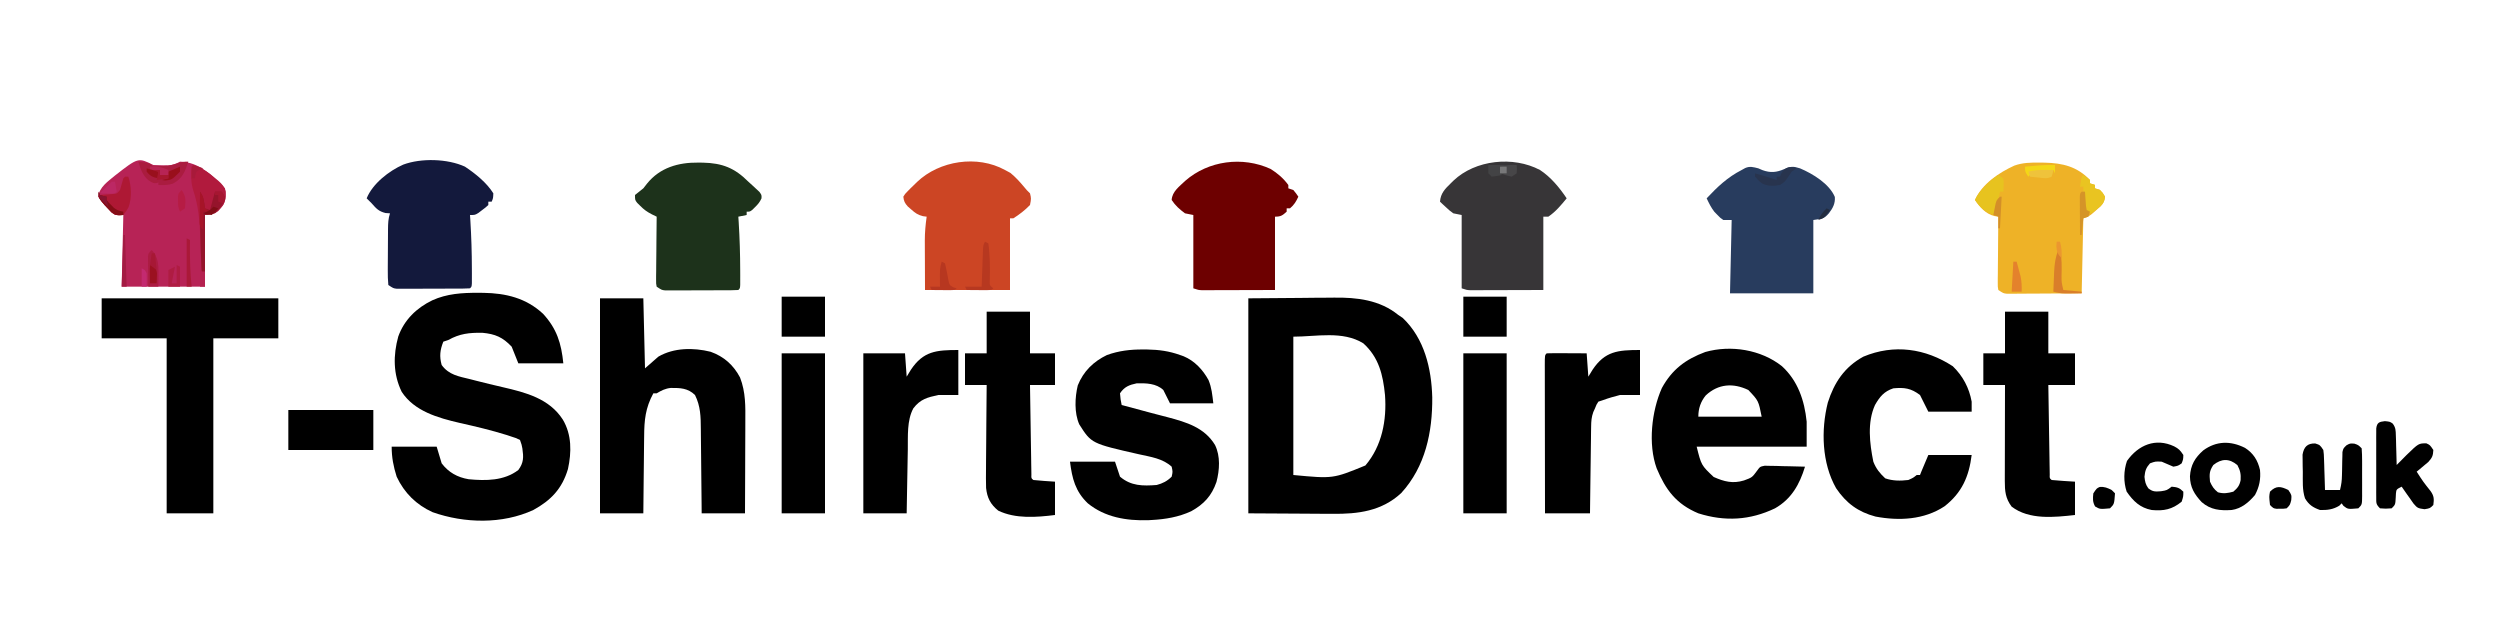<?xml version="1.0" encoding="UTF-8"?>
<svg version="1.1" xmlns="http://www.w3.org/2000/svg" width="1500" height="375">
    <path d="M0 0 C10.395 -0.083 20.79 -0.165 31.5 -0.25 C34.748 -0.286 37.996 -0.323 41.342 -0.36 C43.967 -0.372 46.593 -0.382 49.219 -0.391 C50.205 -0.406 50.205 -0.406 51.211 -0.422 C65.129 -0.632 78.905 0.965 90 10 C90.866 10.578 91.733 11.155 92.625 11.75 C105.632 24.073 109.884 42.07 110.354 59.39 C110.529 80.212 106.232 100.979 91.75 116.812 C80.056 127.698 65.766 129.469 50.488 129.293 C48.559 129.288 48.559 129.288 46.59 129.284 C41.831 129.268 37.072 129.226 32.312 129.188 C21.649 129.126 10.986 129.064 0 129 C0 86.43 0 43.86 0 0 Z M27 23 C27 50.39 27 77.78 27 106 C50.795 108.258 50.795 108.258 70.234 100.281 C80.209 88.559 83.106 73.096 82 58 C80.797 45.869 78.312 35.421 69 27 C56.608 19.317 40.758 23 27 23 Z " fill="#000000" transform="translate(749,179)"/>
    <path d="M0 0 C1.059 0.006 2.118 0.011 3.21 0.017 C16.658 0.226 28.806 3.142 38.938 12.562 C47.208 21.529 49.923 30.295 51.125 42.312 C42.215 42.312 33.305 42.312 24.125 42.312 C22.805 39.013 21.485 35.712 20.125 32.312 C14.791 26.676 10.331 24.7 2.477 23.977 C-5.373 23.894 -11.025 24.471 -17.875 28.312 C-18.865 28.642 -19.855 28.973 -20.875 29.312 C-22.866 34.29 -23.313 38.135 -21.875 43.312 C-17.57 49.257 -11.685 50.139 -4.812 51.812 C-3.077 52.26 -3.077 52.26 -1.306 52.717 C4.045 54.088 9.409 55.389 14.793 56.625 C28.548 59.813 42.681 63.419 50.812 76.062 C56.226 85.136 56.098 95.691 53.887 105.758 C50.373 117.542 43.736 124.495 33.125 130.312 C14.529 138.895 -8.156 138.381 -27.312 131.625 C-37.088 127.203 -44.344 120.017 -48.875 110.312 C-50.816 104.247 -51.875 98.685 -51.875 92.312 C-42.965 92.312 -34.055 92.312 -24.875 92.312 C-23.885 95.612 -22.895 98.912 -21.875 102.312 C-17.702 107.797 -12.401 110.72 -5.668 111.852 C4.63 112.828 15.605 112.839 24.125 106.312 C27.406 101.904 27.301 98.563 26.547 93.363 C26.129 91.127 26.129 91.127 25.125 88.312 C22.874 87.157 22.874 87.157 20.125 86.312 C19.194 85.999 18.264 85.686 17.305 85.363 C7.922 82.439 -1.56 80.19 -11.146 78.045 C-23.976 75.061 -38.218 71.088 -45.844 59.418 C-51.052 48.785 -50.992 37.386 -47.91 26.203 C-44.329 16.202 -36.943 9.068 -27.5 4.5 C-18.709 0.513 -9.524 -0.053 0 0 Z " fill="#000000" transform="translate(286.875,175.688)"/>
    <path d="M0 0 C8.58 0 17.16 0 26 0 C26.33 13.86 26.66 27.72 27 42 C29.64 39.69 32.28 37.38 35 35 C44.304 29.549 56.112 29.509 66.375 32.062 C74.408 34.936 80.063 40.008 84.027 47.496 C87.466 56.347 87.26 64.958 87.195 74.312 C87.192 75.893 87.189 77.473 87.187 79.054 C87.179 83.19 87.16 87.326 87.137 91.462 C87.117 95.692 87.108 99.922 87.098 104.152 C87.076 112.435 87.041 120.717 87 129 C78.42 129 69.84 129 61 129 C60.985 127.133 60.971 125.267 60.956 123.344 C60.904 117.153 60.839 110.962 60.764 104.772 C60.72 101.021 60.68 97.271 60.654 93.52 C60.627 89.895 60.587 86.271 60.537 82.646 C60.52 81.269 60.509 79.891 60.502 78.513 C60.465 71.055 60.349 64.75 57 58 C52.718 53.852 48.199 53.732 42.512 53.766 C39.202 54.074 36.827 55.304 34 57 C33.34 57 32.68 57 32 57 C27.25 65.768 26.538 73.032 26.488 82.906 C26.471 84.24 26.453 85.574 26.434 86.908 C26.387 90.393 26.357 93.878 26.33 97.363 C26.3 100.93 26.254 104.496 26.209 108.062 C26.122 115.042 26.062 122.02 26 129 C17.42 129 8.84 129 0 129 C0 86.43 0 43.86 0 0 Z " fill="#000000" transform="translate(360,179)"/>
    <path d="M0 0 C9.606 8.769 13.567 20.624 14.875 33.32 C14.875 38.27 14.875 43.22 14.875 48.32 C-6.905 48.32 -28.685 48.32 -51.125 48.32 C-48.345 59.486 -48.345 59.486 -40.93 66.496 C-34.673 69.28 -29.46 70.645 -22.734 68.59 C-17.858 66.804 -17.858 66.804 -14.889 62.766 C-13.125 60.32 -13.125 60.32 -10.306 59.753 C-9.19 59.779 -8.075 59.805 -6.926 59.832 C-5.113 59.856 -5.113 59.856 -3.264 59.881 C-2.001 59.923 -0.738 59.965 0.562 60.008 C1.837 60.03 3.111 60.053 4.424 60.076 C7.575 60.135 10.725 60.217 13.875 60.32 C10.654 70.895 5.766 79.706 -4.125 85.32 C-19.141 92.515 -34.188 93.349 -50.125 88.32 C-63.386 82.76 -69.724 74.24 -75.125 61.32 C-80.398 46.83 -78.142 26.884 -72 13.133 C-65.884 1.972 -57.738 -4.111 -45.957 -8.484 C-30.559 -12.833 -12.519 -9.896 0 0 Z M-45.648 17.535 C-48.727 21.257 -50.125 25.481 -50.125 30.32 C-37.585 30.32 -25.045 30.32 -12.125 30.32 C-14.02 20.741 -14.02 20.741 -20.125 14.32 C-29.196 9.971 -38.152 10.57 -45.648 17.535 Z " fill="#000000" transform="translate(1069.125,219.68)"/>
    <path d="M0 0 C0.874 0.004 1.747 0.008 2.647 0.013 C9.489 0.132 15.723 0.96 22.188 3.312 C22.92 3.568 23.652 3.823 24.406 4.086 C30.96 6.834 35.95 12.2 39.32 18.395 C41.238 23.114 41.526 27.018 42.188 32.312 C33.608 32.312 25.027 32.312 16.188 32.312 C14.867 29.672 13.547 27.032 12.188 24.312 C7.912 20.296 1.825 20.171 -3.812 20.312 C-8.296 21.253 -11.192 22.381 -13.812 26.312 C-13.495 29.952 -13.495 29.952 -12.812 33.312 C-7.007 34.911 -1.195 36.48 4.633 37.996 C5.73 38.284 6.827 38.572 7.957 38.869 C10.2 39.458 12.445 40.041 14.691 40.619 C26.013 43.613 36.888 46.843 43.207 57.312 C46.525 64.081 45.934 72.376 44.062 79.5 C41.217 87.774 36.521 92.855 28.895 97.062 C21.343 100.549 13.443 101.879 5.188 102.312 C4.484 102.354 3.78 102.395 3.055 102.438 C-10.004 102.823 -22.847 100.683 -33.125 92.312 C-40.619 85.16 -42.554 77.377 -43.812 67.312 C-34.903 67.312 -25.992 67.312 -16.812 67.312 C-15.822 70.282 -14.832 73.252 -13.812 76.312 C-7.195 81.944 -0.19 81.948 8.188 81.312 C11.809 80.353 14.506 78.994 17.188 76.312 C17.855 73.398 17.855 73.398 17.188 70.312 C11.714 65.339 4.59 64.461 -2.438 62.875 C-30.966 56.405 -30.966 56.405 -38.25 44.938 C-41.314 38.053 -40.881 28.769 -39.152 21.559 C-35.736 13.056 -29.777 7.268 -21.633 3.32 C-14.477 0.763 -7.57 -0.05 0 0 Z " fill="#000000" transform="translate(685.812,209.688)"/>
    <path d="M0 0 C34.98 0 69.96 0 106 0 C106 7.92 106 15.84 106 24 C93.13 24 80.26 24 67 24 C67 58.65 67 93.3 67 129 C57.76 129 48.52 129 39 129 C39 94.35 39 59.7 39 24 C26.13 24 13.26 24 0 24 C0 16.08 0 8.16 0 0 Z " fill="#000000" transform="translate(61,179)"/>
    <path d="M0 0 C6.049 5.886 9.807 12.941 11.312 21.25 C11.312 23.23 11.312 25.21 11.312 27.25 C2.732 27.25 -5.848 27.25 -14.688 27.25 C-16.337 23.95 -17.988 20.65 -19.688 17.25 C-25.16 13.146 -29.07 12.648 -35.688 13.25 C-41.25 15.069 -43.88 18.326 -46.688 23.25 C-51.428 33.678 -49.896 46.34 -47.688 57.25 C-46.036 61.497 -43.844 64.161 -40.562 67.25 C-35.979 68.844 -31.484 68.813 -26.688 68.25 C-23.708 66.918 -23.708 66.918 -21.688 65.25 C-21.027 65.25 -20.367 65.25 -19.688 65.25 C-19.419 64.569 -19.151 63.889 -18.875 63.188 C-17.528 59.855 -16.103 56.554 -14.688 53.25 C-6.107 53.25 2.473 53.25 11.312 53.25 C9.694 66.199 5.45 75.896 -4.969 84.031 C-17.199 92.132 -32.29 92.871 -46.375 90.188 C-56.823 87.429 -64.02 82.106 -70.031 73.164 C-78.577 58.129 -79.172 38.348 -75 21.812 C-71.162 9.731 -64.965 0.438 -53.688 -5.75 C-35.246 -13.474 -16.412 -10.687 0 0 Z " fill="#000000" transform="translate(1171.688,219.75)"/>
    <path d="M0 0 C1.457 0.011 1.457 0.011 2.944 0.023 C13.88 0.274 22.523 2.359 30.25 10.438 C30.25 11.098 30.25 11.758 30.25 12.438 C31.24 12.768 32.23 13.098 33.25 13.438 C33.25 14.098 33.25 14.758 33.25 15.438 C34.24 15.768 35.23 16.098 36.25 16.438 C38 18.25 38 18.25 39.25 20.438 C38.934 24.425 36.802 26.101 33.875 28.625 C33.084 29.32 32.292 30.015 31.477 30.73 C29.25 32.438 29.25 32.438 26.25 33.438 C25.92 48.288 25.59 63.138 25.25 78.438 C18.611 78.483 11.973 78.523 5.334 78.547 C3.075 78.557 0.816 78.571 -1.443 78.588 C-4.687 78.613 -7.931 78.624 -11.176 78.633 C-12.188 78.643 -13.201 78.653 -14.244 78.664 C-15.185 78.664 -16.126 78.664 -17.095 78.665 C-17.923 78.669 -18.752 78.673 -19.605 78.678 C-21.75 78.438 -21.75 78.438 -24.75 76.438 C-25.111 74.527 -25.111 74.527 -25.091 72.171 C-25.09 71.291 -25.09 70.41 -25.09 69.502 C-25.074 68.55 -25.059 67.598 -25.043 66.617 C-25.039 65.643 -25.034 64.67 -25.03 63.666 C-25.013 60.548 -24.976 57.431 -24.938 54.312 C-24.922 52.202 -24.909 50.091 -24.896 47.98 C-24.863 42.799 -24.813 37.618 -24.75 32.438 C-25.511 32.32 -26.271 32.203 -27.055 32.082 C-32.251 30.839 -35.857 26.777 -38.75 22.438 C-34.619 12.877 -24.333 5.972 -15.145 1.801 C-10.135 -0.005 -5.28 -0.057 0 0 Z " fill="#EEB227" transform="translate(1223.75,97.562)"/>
    <path d="M0 0 C1.073 0.578 2.145 1.155 3.25 1.75 C6.374 4.306 8.897 7.107 11.484 10.195 C13.025 12.083 13.025 12.083 15 14 C15.75 17.125 15.75 17.125 15 21 C11.981 24.122 8.671 26.683 5 29 C4.34 29 3.68 29 3 29 C3 43.19 3 57.38 3 72 C-13.83 72 -30.66 72 -48 72 C-48.021 66.225 -48.041 60.45 -48.062 54.5 C-48.072 52.693 -48.081 50.887 -48.09 49.025 C-48.093 47.569 -48.096 46.113 -48.098 44.656 C-48.103 43.92 -48.108 43.183 -48.113 42.425 C-48.114 37.532 -47.692 32.845 -47 28 C-47.737 27.903 -48.475 27.807 -49.234 27.707 C-52.368 26.906 -53.852 25.825 -56.25 23.688 C-56.936 23.093 -57.622 22.499 -58.328 21.887 C-60.177 19.801 -60.695 18.746 -61 16 C-59.987 14.34 -59.987 14.34 -58.387 12.723 C-57.803 12.129 -57.219 11.535 -56.617 10.923 C-55.98 10.309 -55.343 9.695 -54.688 9.062 C-54.048 8.435 -53.409 7.808 -52.75 7.161 C-39.326 -5.622 -16.652 -9.152 0 0 Z " fill="#CC4524" transform="translate(603,102)"/>
    <path d="M0 0 C0.804 0.351 1.609 0.701 2.438 1.062 C7.245 2.822 10.91 2.478 15.562 0.438 C19.562 -1.235 20.91 -1.309 25 0 C32.645 3.229 42.627 9.293 45.906 17.18 C46.214 21.134 44.673 23.907 42.375 26.938 C39.296 30.513 38.308 30.115 33 31 C33 45.52 33 60.04 33 75 C16.5 75 0 75 -17 75 C-16.67 60.48 -16.34 45.96 -16 31 C-17.65 31 -19.3 31 -21 31 C-22.914 29.68 -22.914 29.68 -24.625 27.875 C-25.195 27.295 -25.765 26.715 -26.352 26.117 C-28.329 23.577 -29.64 20.91 -31 18 C-24.56 11.119 -18.49 5.344 -10 1 C-9.306 0.615 -8.613 0.229 -7.898 -0.168 C-5.027 -1.426 -2.992 -0.733 0 0 Z " fill="#283C5E" transform="translate(1055,101)"/>
    <path d="M0 0 C1.955 0.123 3.916 0.176 5.875 0.188 C6.924 0.202 7.974 0.216 9.055 0.23 C11.995 0 13.451 -0.645 16 -2 C27.563 -1.807 35.185 6.185 43 14 C43.471 17.906 43.791 20.562 41.871 24.051 C38.255 28.612 37.298 28.95 31 30 C31 44.19 31 58.38 31 73 C14.5 73 -2 73 -19 73 C-18.67 58.81 -18.34 44.62 -18 30 C-19.65 30 -21.3 30 -23 30 C-25.168 28.355 -25.168 28.355 -27.188 26.188 C-27.862 25.48 -28.536 24.772 -29.23 24.043 C-31 22 -31 22 -33 19 C-32.47 13.29 -27.153 9.806 -23.039 6.355 C-9.081 -4.541 -9.081 -4.541 0 0 Z " fill="#B72356" transform="translate(92,99)"/>
    <path d="M0 0 C0.975 0.008 1.949 0.017 2.954 0.025 C14.584 0.299 21.974 3.207 30.188 11.438 C31.328 12.472 31.328 12.472 32.492 13.527 C33.237 14.22 33.982 14.912 34.75 15.625 C35.773 16.574 35.773 16.574 36.816 17.543 C38.188 19.438 38.188 19.438 38.086 21.473 C37.079 23.675 35.987 25.006 34.25 26.688 C33.725 27.208 33.201 27.729 32.66 28.266 C31.188 29.438 31.188 29.438 29.188 29.438 C29.188 30.098 29.188 30.758 29.188 31.438 C27.538 31.767 25.887 32.097 24.188 32.438 C24.296 34.077 24.296 34.077 24.406 35.75 C24.998 45.357 25.295 54.937 25.312 64.562 C25.317 65.623 25.322 66.684 25.326 67.777 C25.324 68.761 25.322 69.744 25.32 70.758 C25.319 71.637 25.318 72.516 25.317 73.422 C25.188 75.438 25.188 75.438 24.188 76.438 C22.761 76.541 21.329 76.576 19.899 76.583 C18.988 76.589 18.077 76.596 17.138 76.602 C16.146 76.603 15.154 76.604 14.133 76.605 C13.12 76.609 12.108 76.612 11.065 76.616 C8.918 76.621 6.771 76.623 4.624 76.623 C1.334 76.625 -1.956 76.643 -5.246 76.662 C-7.328 76.665 -9.41 76.667 -11.492 76.668 C-12.48 76.675 -13.467 76.682 -14.485 76.69 C-15.402 76.687 -16.32 76.684 -17.265 76.68 C-18.073 76.682 -18.88 76.683 -19.712 76.685 C-21.812 76.438 -21.812 76.438 -24.812 74.438 C-25.173 72.603 -25.173 72.603 -25.153 70.355 C-25.153 69.514 -25.153 68.674 -25.152 67.807 C-25.137 66.899 -25.121 65.991 -25.105 65.055 C-25.101 64.125 -25.097 63.196 -25.093 62.238 C-25.076 59.263 -25.038 56.288 -25 53.312 C-24.985 51.298 -24.971 49.284 -24.959 47.27 C-24.926 42.325 -24.874 37.381 -24.812 32.438 C-25.759 31.978 -26.705 31.518 -27.68 31.045 C-30.566 29.564 -32.432 28.223 -34.688 25.938 C-35.283 25.35 -35.879 24.762 -36.492 24.156 C-37.812 22.438 -37.812 22.438 -37.812 19.438 C-36.169 18.076 -34.497 16.748 -32.812 15.438 C-32.07 14.489 -31.328 13.54 -30.562 12.562 C-22.839 2.999 -11.786 -0.128 0 0 Z " fill="#1D321B" transform="translate(418.812,97.562)"/>
    <path d="M0 0 C6.212 4.115 13.082 9.621 17.055 16.023 C16.938 18.961 16.938 18.961 16.055 21.023 C15.395 21.023 14.735 21.023 14.055 21.023 C14.055 21.683 14.055 22.343 14.055 23.023 C12.41 24.531 12.41 24.531 10.242 26.148 C9.534 26.687 8.827 27.226 8.098 27.781 C6.055 29.023 6.055 29.023 3.055 29.023 C3.163 30.663 3.163 30.663 3.273 32.336 C3.865 41.943 4.162 51.523 4.18 61.148 C4.184 62.209 4.189 63.27 4.193 64.363 C4.191 65.347 4.189 66.33 4.188 67.344 C4.186 68.223 4.185 69.102 4.184 70.008 C4.055 72.023 4.055 72.023 3.055 73.023 C1.628 73.127 0.196 73.162 -1.234 73.169 C-2.145 73.175 -3.056 73.181 -3.995 73.188 C-4.987 73.189 -5.978 73.19 -7 73.191 C-8.012 73.195 -9.025 73.198 -10.068 73.201 C-12.215 73.207 -14.362 73.209 -16.509 73.209 C-19.799 73.211 -23.089 73.229 -26.379 73.248 C-28.461 73.251 -30.543 73.253 -32.625 73.254 C-33.613 73.261 -34.6 73.268 -35.618 73.276 C-36.535 73.273 -37.453 73.27 -38.398 73.266 C-39.205 73.268 -40.013 73.269 -40.845 73.271 C-42.945 73.023 -42.945 73.023 -45.945 71.023 C-46.224 68.007 -46.317 65.199 -46.273 62.184 C-46.272 61.306 -46.27 60.428 -46.268 59.523 C-46.261 57.665 -46.247 55.806 -46.227 53.948 C-46.195 51.101 -46.186 48.255 -46.18 45.408 C-46.171 43.604 -46.16 41.8 -46.148 39.996 C-46.144 39.143 -46.14 38.29 -46.136 37.411 C-46.095 34.043 -46.017 31.239 -44.945 28.023 C-45.832 27.962 -46.719 27.9 -47.633 27.836 C-51.741 26.828 -53.183 25.159 -55.945 22.023 C-56.543 21.425 -57.142 20.827 -57.758 20.211 C-58.15 19.819 -58.542 19.427 -58.945 19.023 C-55.39 10.198 -45.456 2.499 -37.004 -1.207 C-26.26 -5.223 -10.393 -4.769 0 0 Z " fill="#13193C" transform="translate(278.945,99.977)"/>
    <path d="M0 0 C4.19 2.586 7.739 5.65 10.652 9.637 C10.652 10.297 10.652 10.957 10.652 11.637 C11.642 11.967 12.632 12.297 13.652 12.637 C15.34 14.699 15.34 14.699 16.652 16.637 C15.367 19.504 14.081 21.613 11.652 23.637 C10.992 23.637 10.332 23.637 9.652 23.637 C9.652 24.297 9.652 24.957 9.652 25.637 C7.091 27.933 6.173 28.637 2.652 28.637 C2.652 43.157 2.652 57.677 2.652 72.637 C-3.844 72.66 -10.34 72.68 -16.836 72.692 C-19.047 72.697 -21.257 72.704 -23.468 72.712 C-26.643 72.724 -29.817 72.73 -32.992 72.734 C-33.983 72.74 -34.974 72.745 -35.994 72.75 C-36.915 72.75 -37.836 72.75 -38.784 72.75 C-39.595 72.752 -40.405 72.755 -41.241 72.757 C-43.348 72.637 -43.348 72.637 -46.348 71.637 C-46.348 57.117 -46.348 42.597 -46.348 27.637 C-47.998 27.307 -49.648 26.977 -51.348 26.637 C-54.67 24.162 -57.047 22.088 -59.348 18.637 C-59.083 13.53 -54.609 10.44 -51.18 7.113 C-37.341 -4.988 -16.842 -7.724 0 0 Z " fill="#6D0000" transform="translate(762.348,101.363)"/>
    <path d="M0 0 C6.44 4.194 11.768 10.652 16 17 C12.651 21.097 9.424 25.011 5 28 C4.01 28 3.02 28 2 28 C2 42.52 2 57.04 2 72 C-4.496 72.023 -10.992 72.043 -17.489 72.055 C-19.699 72.06 -21.91 72.067 -24.12 72.075 C-27.295 72.088 -30.47 72.093 -33.645 72.098 C-34.635 72.103 -35.626 72.108 -36.647 72.113 C-37.567 72.113 -38.488 72.113 -39.437 72.114 C-40.247 72.116 -41.058 72.118 -41.893 72.12 C-44 72 -44 72 -47 71 C-47 56.48 -47 41.96 -47 27 C-48.65 26.67 -50.3 26.34 -52 26 C-54.238 24.371 -54.238 24.371 -56.312 22.438 C-57.359 21.477 -57.359 21.477 -58.426 20.496 C-58.945 20.002 -59.465 19.509 -60 19 C-59.622 13.987 -57.01 11.353 -53.562 8 C-53.026 7.471 -52.49 6.942 -51.938 6.397 C-38.798 -6.111 -16.097 -8.539 0 0 Z " fill="#373537" transform="translate(924,102)"/>
    <path d="M0 0 C8.58 0 17.16 0 26 0 C26 8.25 26 16.5 26 25 C31.28 25 36.56 25 42 25 C42 31.27 42 37.54 42 44 C36.72 44 31.44 44 26 44 C26.108 51.284 26.22 58.569 26.339 65.853 C26.395 69.235 26.448 72.617 26.497 75.999 C26.554 79.883 26.619 83.768 26.684 87.652 C26.7 88.872 26.717 90.092 26.734 91.349 C26.764 93.03 26.764 93.03 26.795 94.746 C26.818 96.235 26.818 96.235 26.842 97.754 C26.751 99.97 26.751 99.97 28 101 C30.35 101.235 32.706 101.414 35.062 101.562 C37.352 101.707 39.641 101.851 42 102 C42 108.6 42 115.2 42 122 C29.63 123.374 14.556 125.032 4 117 C0.29 112.054 -0.125 107.733 -0.114 101.671 C-0.113 100.39 -0.113 99.109 -0.113 97.789 C-0.108 96.396 -0.103 95.003 -0.098 93.609 C-0.096 92.18 -0.094 90.751 -0.093 89.322 C-0.09 85.567 -0.08 81.812 -0.069 78.057 C-0.058 74.223 -0.054 70.389 -0.049 66.555 C-0.038 59.036 -0.021 51.518 0 44 C-4.29 44 -8.58 44 -13 44 C-13 37.73 -13 31.46 -13 25 C-8.71 25 -4.42 25 0 25 C0 16.75 0 8.5 0 0 Z " fill="#000000" transform="translate(1203,187)"/>
    <path d="M0 0 C8.58 0 17.16 0 26 0 C26 8.25 26 16.5 26 25 C30.95 25 35.9 25 41 25 C41 31.27 41 37.54 41 44 C36.05 44 31.1 44 26 44 C26.108 51.284 26.22 58.569 26.339 65.853 C26.395 69.235 26.448 72.617 26.497 75.999 C26.554 79.883 26.619 83.768 26.684 87.652 C26.7 88.872 26.717 90.092 26.734 91.349 C26.764 93.03 26.764 93.03 26.795 94.746 C26.818 96.235 26.818 96.235 26.842 97.754 C26.751 99.97 26.751 99.97 28 101 C32.325 101.465 36.659 101.705 41 102 C41 108.6 41 115.2 41 122 C29.964 123.379 17.302 124.412 6.938 119.375 C2.259 115.592 0.287 111.675 -0.346 105.771 C-0.462 101.843 -0.451 97.928 -0.391 94 C-0.383 92.554 -0.377 91.108 -0.373 89.662 C-0.358 85.881 -0.319 82.1 -0.275 78.319 C-0.234 74.451 -0.215 70.583 -0.195 66.715 C-0.153 59.143 -0.082 51.572 0 44 C-4.29 44 -8.58 44 -13 44 C-13 37.73 -13 31.46 -13 25 C-8.71 25 -4.42 25 0 25 C0 16.75 0 8.5 0 0 Z " fill="#000000" transform="translate(592,187)"/>
    <path d="M0 0 C0 8.91 0 17.82 0 27 C-3.96 27 -7.92 27 -12 27 C-15.483 27.9 -18.662 28.777 -22 30 C-22.99 30.33 -23.98 30.66 -25 31 C-26.142 32.782 -26.142 32.782 -27 35 C-27.343 35.75 -27.686 36.5 -28.039 37.272 C-29.107 40.302 -29.277 42.685 -29.319 45.892 C-29.339 47.053 -29.359 48.213 -29.379 49.41 C-29.391 50.652 -29.402 51.895 -29.414 53.176 C-29.433 54.456 -29.453 55.736 -29.473 57.055 C-29.524 60.447 -29.564 63.838 -29.601 67.23 C-29.641 70.696 -29.692 74.161 -29.742 77.627 C-29.84 84.418 -29.919 91.209 -30 98 C-38.91 98 -47.82 98 -57 98 C-57.023 85.631 -57.041 73.262 -57.052 60.892 C-57.057 55.15 -57.064 49.407 -57.075 43.664 C-57.086 38.127 -57.092 32.589 -57.095 27.052 C-57.097 24.935 -57.1 22.817 -57.106 20.699 C-57.113 17.744 -57.114 14.789 -57.114 11.834 C-57.117 10.95 -57.121 10.065 -57.124 9.153 C-57.114 3.114 -57.114 3.114 -56 2 C-54.219 1.913 -52.435 1.893 -50.652 1.902 C-49.573 1.906 -48.493 1.909 -47.381 1.912 C-45.676 1.925 -45.676 1.925 -43.938 1.938 C-42.227 1.944 -42.227 1.944 -40.482 1.951 C-37.655 1.963 -34.827 1.981 -32 2 C-31.505 8.93 -31.505 8.93 -31 16 C-30.154 14.618 -29.309 13.236 -28.438 11.812 C-21.012 0.7 -13.245 0 0 0 Z " fill="#000000" transform="translate(984,210)"/>
    <path d="M0 0 C0 8.91 0 17.82 0 27 C-3.96 27 -7.92 27 -12 27 C-18.575 28.436 -22.8 29.488 -27 35 C-30.925 42.261 -30.189 51.687 -30.316 59.719 C-30.337 60.817 -30.358 61.916 -30.379 63.047 C-30.444 66.532 -30.504 70.016 -30.562 73.5 C-30.606 75.872 -30.649 78.245 -30.693 80.617 C-30.801 86.411 -30.9 92.206 -31 98 C-39.58 98 -48.16 98 -57 98 C-57 66.32 -57 34.64 -57 2 C-48.75 2 -40.5 2 -32 2 C-31.505 8.93 -31.505 8.93 -31 16 C-30.154 14.618 -29.309 13.236 -28.438 11.812 C-21.012 0.7 -13.245 0 0 0 Z " fill="#000000" transform="translate(575,210)"/>
    <path d="M0 0 C8.58 0 17.16 0 26 0 C26 31.68 26 63.36 26 96 C17.42 96 8.84 96 0 96 C0 64.32 0 32.64 0 0 Z " fill="#000000" transform="translate(878,212)"/>
    <path d="M0 0 C8.58 0 17.16 0 26 0 C26 31.68 26 63.36 26 96 C17.42 96 8.84 96 0 96 C0 64.32 0 32.64 0 0 Z " fill="#000000" transform="translate(469,212)"/>
    <path d="M0 0 C16.83 0 33.66 0 51 0 C51 7.92 51 15.84 51 24 C34.17 24 17.34 24 0 24 C0 16.08 0 8.16 0 0 Z " fill="#000000" transform="translate(173,246)"/>
    <path d="M0 0 C3.062 0.312 3.062 0.312 4.722 1.499 C6.526 3.94 6.491 5.619 6.574 8.637 C6.61 9.665 6.645 10.693 6.682 11.752 C6.704 12.824 6.727 13.896 6.75 15 C6.801 16.625 6.801 16.625 6.854 18.283 C6.936 20.96 7.005 23.636 7.062 26.312 C7.597 25.771 8.132 25.229 8.683 24.67 C9.392 23.955 10.101 23.24 10.832 22.504 C11.882 21.443 11.882 21.443 12.952 20.362 C20.211 13.312 20.211 13.312 24.875 13.312 C27.062 14.312 27.062 14.312 29.062 17.312 C28.936 20.71 28.318 22.036 25.996 24.551 C25.172 25.235 24.349 25.92 23.5 26.625 C22.261 27.671 22.261 27.671 20.996 28.738 C20.358 29.258 19.72 29.777 19.062 30.312 C22.969 36.365 22.969 36.365 27.438 42 C29.522 44.967 29.536 46.761 29.062 50.312 C27.062 52.312 27.062 52.312 23.777 52.844 C19.914 52.291 19.516 52.226 17.191 49.469 C16.313 48.267 15.458 47.047 14.625 45.812 C14.18 45.192 13.734 44.572 13.275 43.934 C12.184 42.408 11.12 40.862 10.062 39.312 C6.89 40.922 6.89 40.922 6.621 43.406 C6.581 44.2 6.541 44.994 6.5 45.812 C6.27 50.105 6.27 50.105 4.062 52.312 C0.562 52.562 0.562 52.562 -2.938 52.312 C-5.413 49.837 -5.19 49.119 -5.196 45.711 C-5.203 44.757 -5.209 43.802 -5.215 42.819 C-5.211 41.786 -5.207 40.752 -5.203 39.688 C-5.205 38.63 -5.207 37.572 -5.209 36.482 C-5.21 34.243 -5.207 32.003 -5.198 29.764 C-5.188 26.327 -5.198 22.89 -5.211 19.453 C-5.21 17.281 -5.207 15.109 -5.203 12.938 C-5.209 11.387 -5.209 11.387 -5.215 9.806 C-5.209 8.852 -5.203 7.897 -5.196 6.914 C-5.195 6.072 -5.193 5.23 -5.191 4.362 C-4.755 0.837 -3.372 0.359 0 0 Z " fill="#000000" transform="translate(1430.938,252.688)"/>
    <path d="M0 0 C4.975 3.186 7.681 7.494 8.977 13.266 C9.494 18.854 8.578 23.342 5.977 28.266 C2.249 32.68 -2.154 36.427 -8.023 37.266 C-14.882 37.723 -20.661 37.199 -26.012 32.531 C-30.393 27.851 -32.977 23.643 -33.047 17.039 C-32.619 10.313 -30.129 5.986 -25.086 1.516 C-17.239 -4.25 -8.663 -4.347 0 0 Z M-19.023 10.266 C-21.507 13.991 -21.404 15.853 -21.023 20.266 C-19.767 23.093 -18.698 24.736 -16.273 26.641 C-12.841 27.594 -10.445 27.182 -7.023 26.266 C-4.508 24.137 -3.284 22.597 -2.645 19.332 C-2.43 15.678 -2.846 13.6 -4.586 10.328 C-9.445 6.217 -14.139 6.358 -19.023 10.266 Z " fill="#000000" transform="translate(1347.023,268.734)"/>
    <path d="M0 0 C2.875 0.938 2.875 0.938 4.875 3.938 C5.194 6.481 5.194 6.481 5.289 9.48 C5.328 10.554 5.366 11.627 5.406 12.732 C5.437 13.852 5.468 14.972 5.5 16.125 C5.539 17.256 5.577 18.387 5.617 19.553 C5.712 22.347 5.797 25.142 5.875 27.938 C8.845 27.938 11.815 27.938 14.875 27.938 C15.69 24.677 16.007 22.346 16.051 19.059 C16.075 18.138 16.098 17.217 16.123 16.268 C16.166 14.336 16.197 12.403 16.217 10.471 C16.245 9.551 16.272 8.631 16.301 7.684 C16.315 6.845 16.33 6.006 16.345 5.142 C16.875 2.938 16.875 2.938 18.747 1.129 C20.875 -0.062 20.875 -0.062 23.5 0.125 C25.875 0.938 25.875 0.938 27.875 2.938 C28.075 5.495 28.155 7.942 28.141 10.5 C28.143 11.621 28.143 11.621 28.146 12.764 C28.148 14.344 28.144 15.925 28.136 17.505 C28.125 19.928 28.136 22.35 28.148 24.773 C28.147 26.307 28.145 27.841 28.141 29.375 C28.145 30.102 28.149 30.829 28.153 31.578 C28.105 36.708 28.105 36.708 25.875 38.938 C19.611 39.507 19.611 39.507 16.938 37.438 C16.587 36.943 16.236 36.447 15.875 35.938 C15.401 36.412 14.926 36.886 14.438 37.375 C10.723 39.64 7.196 40.065 2.875 39.938 C-1.354 38.45 -3.831 36.802 -6.125 32.938 C-7.84 27.793 -7.394 22.386 -7.438 17 C-7.467 15.807 -7.496 14.614 -7.525 13.385 C-7.534 12.238 -7.542 11.092 -7.551 9.91 C-7.565 8.861 -7.58 7.812 -7.595 6.731 C-6.814 2.09 -4.727 -0.095 0 0 Z " fill="#000000" transform="translate(1389.125,266.062)"/>
    <path d="M0 0 C2.877 1.539 3.592 2.326 5.5 5.188 C5.438 7.75 5.438 7.75 4.5 10.188 C2.375 11.688 2.375 11.688 -0.5 12.188 C-2.836 11.193 -5.169 10.192 -7.5 9.188 C-11.219 9.004 -11.219 9.004 -14.5 10.188 C-16.911 12.909 -17.445 14.644 -17.812 18.25 C-17.502 21.168 -17.196 22.813 -15.5 25.188 C-12.785 27.3 -11.431 27.183 -7.938 26.938 C-4.401 26.385 -4.401 26.385 -1.5 24.188 C1.822 24.512 3.108 24.795 5.5 27.188 C5.5 30.062 5.5 30.062 4.5 33.188 C-1.195 37.87 -6.238 38.875 -13.5 38.188 C-20.471 36.86 -24.518 32.913 -28.5 27.188 C-30.46 21.307 -30.328 14.585 -28.312 8.75 C-21.509 -0.869 -11.083 -5.23 0 0 Z " fill="#000000" transform="translate(1304.5,267.812)"/>
    <path d="M0 0 C8.58 0 17.16 0 26 0 C26 7.92 26 15.84 26 24 C17.42 24 8.84 24 0 24 C0 16.08 0 8.16 0 0 Z " fill="#000000" transform="translate(878,178)"/>
    <path d="M0 0 C8.58 0 17.16 0 26 0 C26 7.92 26 15.84 26 24 C17.42 24 8.84 24 0 24 C0 16.08 0 8.16 0 0 Z " fill="#000000" transform="translate(469,178)"/>
    <path d="M0 0 C5.318 2.018 9.224 4.386 13.438 8.188 C14.249 8.854 14.249 8.854 15.076 9.533 C17.211 11.447 18.817 13.16 19.437 16.009 C19.581 20.057 19.124 22.942 16.375 25.938 C15.888 26.503 15.4 27.069 14.898 27.652 C13 29 13 29 7 30 C7 41.22 7 52.44 7 64 C6.34 64 5.68 64 5 64 C4.96 62.922 4.921 61.844 4.88 60.734 C4.726 56.666 4.549 52.6 4.365 48.534 C4.29 46.787 4.22 45.039 4.156 43.292 C3.792 33.374 3.08 24.434 -0.138 14.98 C-1.469 10.377 -1.562 5.748 -1 1 C-0.67 0.67 -0.34 0.34 0 0 Z " fill="#B11A3D" transform="translate(116,99)"/>
    <path d="M0 0 C0.99 0.66 1.98 1.32 3 2 C3.408 4.712 3.133 7.244 3 10 C2.34 10 1.68 10 1 10 C0.01 14.62 -0.98 19.24 -2 24 C-7.616 22.596 -10.78 19.745 -14 15 C-12.479 11.4 -10.338 9.1 -7.562 6.375 C-6.78 5.599 -5.998 4.823 -5.191 4.023 C-3 2 -3 2 0 0 Z " fill="#E7C31F" transform="translate(1199,105)"/>
    <path d="M0 0 C0.66 0 1.32 0 2 0 C3.878 5.634 4.189 12.797 2.105 18.41 C1 20.312 1 20.312 -1 23 C-4.192 23.34 -5.564 23.331 -8.168 21.355 C-8.834 20.64 -9.501 19.925 -10.188 19.188 C-10.862 18.48 -11.536 17.772 -12.23 17.043 C-14 15 -14 15 -16 12 C-15.67 11.01 -15.34 10.02 -15 9 C-15 9.66 -15 10.32 -15 11 C-13.374 10.886 -11.749 10.758 -10.125 10.625 C-9.22 10.555 -8.315 10.486 -7.383 10.414 C-4.821 10.204 -4.821 10.204 -3 8 C-2.306 5.675 -1.639 3.341 -1 1 C-0.67 0.67 -0.34 0.34 0 0 Z " fill="#AE1834" transform="translate(75,106)"/>
    <path d="M0 0 C2 1.375 2 1.375 4 3 C4 3.66 4 4.32 4 5 C4.99 5.33 5.98 5.66 7 6 C7 6.66 7 7.32 7 8 C7.99 8.33 8.98 8.66 10 9 C11.75 10.812 11.75 10.812 13 13 C12.728 15.636 12.215 16.776 10.371 18.703 C9.733 19.214 9.095 19.724 8.438 20.25 C7.797 20.771 7.156 21.292 6.496 21.828 C6.002 22.215 5.509 22.602 5 23 C3.047 22.445 3.047 22.445 1 21 C0.391 17.742 0.391 17.742 0.25 13.875 C0.193 12.594 0.137 11.312 0.078 9.992 C0.052 9.005 0.027 8.017 0 7 C-0.66 7 -1.32 7 -2 7 C-1.125 1.125 -1.125 1.125 0 0 Z " fill="#E9C421" transform="translate(1250,105)"/>
    <path d="M0 0 C2.296 3.445 2.54 5.938 3 10 C3.99 10.33 4.98 10.66 6 11 C6.99 7.37 7.98 3.74 9 0 C10.32 0 11.64 0 13 0 C15 3 15 3 14.938 4.812 C13.494 8.182 11.585 10.415 9 13 C7.02 13.33 5.04 13.66 3 14 C3 25.22 3 36.44 3 48 C2.34 48 1.68 48 1 48 C0.143 31.989 -0.132 16.033 0 0 Z " fill="#95142B" transform="translate(120,115)"/>
    <path d="M0 0 C2 3 2 3 1.75 6.062 C1 9 1 9 -1 11 C-2.875 11.266 -2.875 11.266 -5 11.25 C-5.701 11.255 -6.402 11.26 -7.125 11.266 C-9 11 -9 11 -11 9 C-11.569 3.88 -11.569 3.88 -11 1 C-7.254 -2.746 -4.563 -2.231 0 0 Z " fill="#000000" transform="translate(1373,294)"/>
    <path d="M0 0 C6.75 0.75 6.75 0.75 9 3 C8.34 3 7.68 3 7 3 C7 3.66 7 4.32 7 5 C8.98 5 10.96 5 13 5 C13 5.99 13 6.98 13 8 C14.65 8 16.3 8 18 8 C18 7.34 18 6.68 18 6 C20.64 5.01 23.28 4.02 26 3 C24.499 6.82 22.408 8.754 19 11 C15.938 11.688 15.938 11.688 13 12 C12.34 12.289 11.68 12.578 11 12.875 C9 13 9 13 5.938 11.062 C2.419 7.909 1.359 4.454 0 0 Z " fill="#AA1C3E" transform="translate(83,97)"/>
    <path d="M0 0 C0.66 0.66 1.32 1.32 2 2 C1.538 8.462 1.538 8.462 -1 11 C-7.052 11.55 -7.052 11.55 -9.938 9.875 C-11.487 7.14 -11.322 5.088 -11 2 C-9 -1 -9 -1 -7.188 -1.812 C-4.299 -2.06 -2.572 -1.286 0 0 Z " fill="#000000" transform="translate(1267,294)"/>
    <path d="M0 0 C-2.016 6.049 -3.484 10.149 -9.375 13.25 C-12.354 14.101 -14.917 14.143 -18 14 C-18 13.01 -18 12.02 -18 11 C-17.397 10.914 -16.793 10.827 -16.172 10.738 C-10.717 9.79 -10.717 9.79 -6.438 6.375 C-5.963 5.591 -5.489 4.808 -5 4 C-7.31 4.66 -9.62 5.32 -12 6 C-12 6.66 -12 7.32 -12 8 C-13.65 8 -15.3 8 -17 8 C-17 7.01 -17 6.02 -17 5 C-18.98 5 -20.96 5 -23 5 C-23 4.34 -23 3.68 -23 3 C-22.036 2.951 -21.072 2.902 -20.078 2.852 C-18.815 2.777 -17.552 2.702 -16.25 2.625 C-14.997 2.555 -13.744 2.486 -12.453 2.414 C-7.799 1.856 -4.785 -0.266 0 0 Z " fill="#AA1C40" transform="translate(113,97)"/>
    <path d="M0 0 C0.66 0.33 1.32 0.66 2 1 C2.414 3.773 2.414 3.773 2.625 7.375 C2.701 8.636 2.777 9.896 2.855 11.195 C3.017 15.438 2.997 19.649 2.84 23.891 C2.786 26.221 2.786 26.221 5 28 C4 29 4 29 0.621 29.098 C-0.773 29.091 -2.168 29.079 -3.562 29.062 C-4.273 29.058 -4.984 29.053 -5.717 29.049 C-7.478 29.037 -9.239 29.019 -11 29 C-11.33 28.34 -11.66 27.68 -12 27 C-8.7 27 -5.4 27 -2 27 C-1.975 26.253 -1.95 25.506 -1.924 24.737 C-1.808 21.366 -1.685 17.996 -1.562 14.625 C-1.523 13.449 -1.484 12.274 -1.443 11.062 C-1.401 9.941 -1.36 8.82 -1.316 7.664 C-1.28 6.627 -1.243 5.59 -1.205 4.522 C-1 2 -1 2 0 0 Z " fill="#B73820" transform="translate(591,145)"/>
    <path d="M0 0 C4.39 4.39 4.125 10.057 4.125 15.938 C4.093 17.959 4.055 19.979 4 22 C2.02 22 0.04 22 -2 22 C-2.058 18.708 -2.094 15.417 -2.125 12.125 C-2.142 11.188 -2.159 10.251 -2.176 9.285 C-2.185 7.941 -2.185 7.941 -2.195 6.57 C-2.206 5.743 -2.216 4.915 -2.227 4.063 C-2 2 -2 2 0 0 Z " fill="#AC1C42" transform="translate(91,150)"/>
    <path d="M0 0 C0.33 0 0.66 0 1 0 C2.267 5.227 2.03 10.279 1.938 15.625 C1.905 19.298 1.905 19.298 3 24 C6.63 24.33 10.26 24.66 14 25 C14 25.33 14 25.66 14 26 C11.917 26.027 9.833 26.046 7.75 26.062 C6.01 26.08 6.01 26.08 4.234 26.098 C1.557 26.017 -0.456 25.699 -3 25 C-2.886 21.958 -2.759 18.917 -2.625 15.875 C-2.594 15.019 -2.563 14.163 -2.531 13.281 C-2.311 8.512 -1.808 4.484 0 0 Z " fill="#D97E2A" transform="translate(1235,150)"/>
    <path d="M0 0 C-0.99 0.66 -1.98 1.32 -3 2 C-3.99 3.485 -3.99 3.485 -5 5 C-7 8 -7 8 -10 10 C-13.798 10.687 -17.478 10.832 -20.922 8.949 C-22.562 7.625 -22.562 7.625 -25 5 C-25 4.34 -25 3.68 -25 3 C-20.623 4.226 -16.303 5.531 -12 7 C-12 6.34 -12 5.68 -12 5 C-11.34 5 -10.68 5 -10 5 C-9.629 4.072 -9.629 4.072 -9.25 3.125 C-6.919 -0.838 -4.227 -1.51 0 0 Z " fill="#28344E" transform="translate(1078,101)"/>
    <path d="M0 0 C0.66 0.33 1.32 0.66 2 1 C2.82 4.311 3.412 7.641 4.023 10.996 C4.693 14.108 4.693 14.108 7.102 15.41 C7.728 15.605 8.355 15.799 9 16 C8 17 8 17 4.84 17.098 C3.552 17.086 2.264 17.074 0.938 17.062 C-0.353 17.053 -1.643 17.044 -2.973 17.035 C-3.972 17.024 -4.971 17.012 -6 17 C-6.33 16.34 -6.66 15.68 -7 15 C-5.02 15 -3.04 15 -1 15 C-1.012 14.336 -1.023 13.672 -1.035 12.988 C-1.125 4.218 -1.125 4.218 0 0 Z " fill="#B73720" transform="translate(565,157)"/>
    <path d="M0 0 C0.66 0 1.32 0 2 0 C2.509 1.873 3.007 3.748 3.5 5.625 C3.778 6.669 4.057 7.713 4.344 8.789 C4.991 11.957 5.116 14.777 5 18 C3.02 18 1.04 18 -1 18 C-0.505 9.09 -0.505 9.09 0 0 Z " fill="#E4822C" transform="translate(1208,157)"/>
    <path d="M0 0 C0.66 0 1.32 0 2 0 C2.073 1.174 2.073 1.174 2.148 2.371 C2.223 3.383 2.298 4.395 2.375 5.438 C2.445 6.447 2.514 7.456 2.586 8.496 C2.723 9.322 2.859 10.149 3 11 C3.66 11.33 4.32 11.66 5 12 C4.67 12.99 4.34 13.98 4 15 C3.01 15.33 2.02 15.66 1 16 C0.67 19.3 0.34 22.6 0 26 C-0.33 26 -0.66 26 -1 26 C-1.029 21.854 -1.047 17.708 -1.062 13.562 C-1.071 12.378 -1.079 11.194 -1.088 9.975 C-1.091 8.85 -1.094 7.725 -1.098 6.566 C-1.103 5.524 -1.108 4.482 -1.114 3.408 C-1 1 -1 1 0 0 Z " fill="#D59428" transform="translate(1249,115)"/>
    <path d="M0 0 C0.66 0.33 1.32 0.66 2 1 C2 4.96 2 8.92 2 13 C-0.31 13 -2.62 13 -5 13 C-5 9.7 -5 6.4 -5 3 C-3.68 2.34 -2.36 1.68 -1 1 C-1.66 4.3 -2.32 7.6 -3 11 C-2.01 11 -1.02 11 0 11 C0 7.37 0 3.74 0 0 Z " fill="#AF1C42" transform="translate(106,159)"/>
    <path d="M0 0 C0 1.65 0 3.3 0 5 C-0.33 4.34 -0.66 3.68 -1 3 C-3.126 3.282 -5.251 3.576 -7.375 3.875 C-9.15 4.119 -9.15 4.119 -10.961 4.367 C-14.096 4.73 -14.096 4.73 -16 7 C-18 4 -18 4 -18 1 C-16.125 0.83 -14.25 0.664 -12.375 0.5 C-11.331 0.407 -10.287 0.314 -9.211 0.219 C-6.129 0.009 -3.088 -0.037 0 0 Z " fill="#F3D716" transform="translate(1233,99)"/>
    <path d="M0 0 C0.188 2.375 0.188 2.375 0 5 C-0.99 5.66 -1.98 6.32 -3 7 C-6.688 6.125 -6.688 6.125 -10 5 C-10 3.68 -10 2.36 -10 1 C-6.62 -0.04 -3.522 -0.08 0 0 Z " fill="#474648" transform="translate(910,99)"/>
    <path d="M0 0 C-0.375 1.938 -0.375 1.938 -1 4 C-3.728 5.364 -5.61 4.878 -8.625 4.562 C-9.628 4.461 -10.631 4.359 -11.664 4.254 C-12.435 4.17 -13.206 4.086 -14 4 C-14.33 3.01 -14.66 2.02 -15 1 C-10.039 -0.323 -5.089 -0.089 0 0 Z " fill="#EFC33B" transform="translate(1232,102)"/>
    <path d="M0 0 C0.33 0 0.66 0 1 0 C1.33 10.23 1.66 20.46 2 31 C1.01 31 0.02 31 -1 31 C-0.67 20.77 -0.34 10.54 0 0 Z " fill="#A31B43" transform="translate(74,141)"/>
    <path d="M0 0 C3.63 0 7.26 0 11 0 C9.68 0.33 8.36 0.66 7 1 C7.33 2.65 7.66 4.3 8 6 C5.125 6.625 5.125 6.625 2 7 C1.34 6.34 0.68 5.68 0 5 C0 3.35 0 1.7 0 0 Z " fill="#434345" transform="translate(893,99)"/>
    <path d="M0 0 C0.99 0.495 0.99 0.495 2 1 C1.988 2.016 1.977 3.032 1.965 4.078 C1.9 12.444 2.116 20.669 3 29 C2.01 29 1.02 29 0 29 C0 19.43 0 9.86 0 0 Z " fill="#AA1938" transform="translate(112,143)"/>
    <path d="M0 0 C2 3 2 3 2.438 6.562 C2.623 7.697 2.809 8.831 3 10 C3.99 10.66 4.98 11.32 6 12 C4.68 12 3.36 12 2 12 C2 15.63 2 19.26 2 23 C0 21 0 21 -0.227 18.845 C-0.217 17.976 -0.206 17.107 -0.195 16.211 C-0.189 15.27 -0.182 14.329 -0.176 13.359 C-0.159 12.375 -0.142 11.39 -0.125 10.375 C-0.116 9.382 -0.107 8.39 -0.098 7.367 C-0.074 4.911 -0.041 2.456 0 0 Z " fill="#A61428" transform="translate(120,115)"/>
    <path d="M0 0 C0.33 0.66 0.66 1.32 1 2 C3.025 2.652 3.025 2.652 5 3 C5 3.66 5 4.32 5 5 C6.183 6.542 6.183 6.542 7.75 8.062 C8.26 8.59 8.771 9.117 9.297 9.66 C11.191 11.151 12.647 11.586 15 12 C15 12.66 15 13.32 15 14 C11.808 14.34 10.436 14.331 7.832 12.355 C7.166 11.64 6.499 10.925 5.812 10.188 C5.138 9.48 4.464 8.772 3.77 8.043 C0 3.691 0 3.691 0 0 Z " fill="#840D16" transform="translate(59,115)"/>
    <path d="M0 0 C1.904 1.904 2.935 3.334 3.199 6.047 C3.189 8.032 3.099 10.017 3 12 C1.68 12 0.36 12 -1 12 C-1.027 10.188 -1.046 8.375 -1.062 6.562 C-1.074 5.553 -1.086 4.544 -1.098 3.504 C-1 1 -1 1 0 0 Z " fill="#9B1120" transform="translate(91,158)"/>
    <path d="M0 0 C2.723 4.084 2.385 6.146 2 11 C1.01 11.66 0.02 12.32 -1 13 C-2.177 10.647 -2.166 9.119 -2.188 6.5 C-2.202 5.706 -2.216 4.912 -2.23 4.094 C-2 2 -2 2 0 0 Z " fill="#B61C44" transform="translate(109,114)"/>
    <path d="M0 0 C0.33 0 0.66 0 1 0 C0.67 6.27 0.34 12.54 0 19 C-0.33 19 -0.66 19 -1 19 C-1 16.69 -1 14.38 -1 12 C-1.99 11.67 -2.98 11.34 -4 11 C-3.718 9.54 -3.424 8.082 -3.125 6.625 C-2.963 5.813 -2.8 5.001 -2.633 4.164 C-2 2 -2 2 0 0 Z " fill="#D48F28" transform="translate(1200,118)"/>
    <path d="M0 0 C0.66 0 1.32 0 2 0 C2.381 1.991 2.713 3.993 3 6 C2 7 2 7 -0.066 7.098 C-0.89 7.086 -1.714 7.074 -2.562 7.062 C-3.389 7.053 -4.215 7.044 -5.066 7.035 C-5.704 7.024 -6.343 7.012 -7 7 C-4.667 4.667 -2.333 2.333 0 0 Z " fill="#BC2864" transform="translate(67,109)"/>
    <path d="M0 0 C0 0.99 0 1.98 0 3 C-4.878 7.878 -4.878 7.878 -8.875 8.312 C-9.927 8.158 -9.927 8.158 -11 8 C-9.68 7.67 -8.36 7.34 -7 7 C-7 5.68 -7 4.36 -7 3 C-4.69 2.01 -2.38 1.02 0 0 Z " fill="#990F1B" transform="translate(108,100)"/>
    <path d="M0 0 C2 1 2 1 3 3 C3.134 5.672 3.043 8.323 3 11 C2.01 11 1.02 11 0 11 C0 7.37 0 3.74 0 0 Z " fill="#C32A70" transform="translate(85,161)"/>
    <path d="M0 0 C0.33 0.66 0.66 1.32 1 2 C1.66 2 2.32 2 3 2 C3 4.97 3 7.94 3 11 C2.01 11 1.02 11 0 11 C0 7.37 0 3.74 0 0 Z " fill="#B52150" transform="translate(120,161)"/>
    <path d="M0 0 C1.98 0.66 3.96 1.32 6 2 C5.361 2.248 4.721 2.495 4.062 2.75 C1.813 3.816 1.813 3.816 1.25 6.125 C1.167 6.744 1.085 7.362 1 8 C0.34 8 -0.32 8 -1 8 C-1.042 5.667 -1.041 3.333 -1 1 C-0.67 0.67 -0.34 0.34 0 0 Z " fill="#A81A3A" transform="translate(116,99)"/>
    <path d="M0 0 C4.219 -0.196 7.17 0.198 11 2 C11 2.99 11 3.98 11 5 C9.35 5 7.7 5 6 5 C6 4.01 6 3.02 6 2 C4.02 2 2.04 2 0 2 C0 1.34 0 0.68 0 0 Z " fill="#B72454" transform="translate(90,100)"/>
    <path d="M0 0 C2.31 0.66 4.62 1.32 7 2 C7 3.32 7 4.64 7 6 C3.757 5.441 2.069 4.587 0 2 C0 1.34 0 0.68 0 0 Z " fill="#99101C" transform="translate(88,101)"/>
    <path d="M0 0 C0.66 0 1.32 0 2 0 C2.33 3.3 2.66 6.6 3 10 C1.68 9.01 0.36 8.02 -1 7 C-0.67 4.69 -0.34 2.38 0 0 Z " fill="#A71835" transform="translate(91,152)"/>
    <path d="M0 0 C0.99 0.33 1.98 0.66 3 1 C1.312 3.062 1.312 3.062 -1 5 C-3.75 4.75 -3.75 4.75 -6 4 C-5.381 3.711 -4.763 3.422 -4.125 3.125 C-1.867 2.063 -1.867 2.063 0 0 Z " fill="#800D16" transform="translate(128,124)"/>
    <path d="M0 0 C1.32 0 2.64 0 4 0 C6 3 6 3 5.625 5.188 C5.419 5.786 5.213 6.384 5 7 C4.01 6.67 3.02 6.34 2 6 C2 4.68 2 3.36 2 2 C1.34 2 0.68 2 0 2 C0 1.34 0 0.68 0 0 Z " fill="#A61631" transform="translate(129,115)"/>
    <path d="M0 0 C1.32 0 2.64 0 4 0 C4 0.99 4 1.98 4 3 C5.65 3 7.3 3 9 3 C9 3.66 9 4.32 9 5 C6.69 5.33 4.38 5.66 2 6 C2.33 4.35 2.66 2.7 3 1 C2.01 0.67 1.02 0.34 0 0 Z " fill="#A8172F" transform="translate(92,102)"/>
    <path d="M0 0 C0.33 0.66 0.66 1.32 1 2 C3.025 2.652 3.025 2.652 5 3 C5 3.66 5 4.32 5 5 C5.315 6.338 5.646 7.672 6 9 C0.429 3.857 0.429 3.857 0 0 Z " fill="#871330" transform="translate(59,115)"/>
    <path d="M0 0 C0.66 0 1.32 0 2 0 C3.04 3.38 3.08 6.478 3 10 C0.646 7.449 0.017 6.29 -0.188 2.75 C-0.126 1.843 -0.064 0.935 0 0 Z " fill="#EB972F" transform="translate(1234,145)"/>
    <path d="M0 0 C0.66 0.33 1.32 0.66 2 1 C-1.625 5.875 -1.625 5.875 -5 7 C-3.707 4.116 -2.341 2.128 0 0 Z " fill="#222C3F" transform="translate(1096,125)"/>
    <path d="M0 0 C1.32 0 2.64 0 4 0 C4 1.32 4 2.64 4 4 C2.68 4 1.36 4 0 4 C0 2.68 0 1.36 0 0 Z " fill="#787879" transform="translate(900,100)"/>
</svg>

